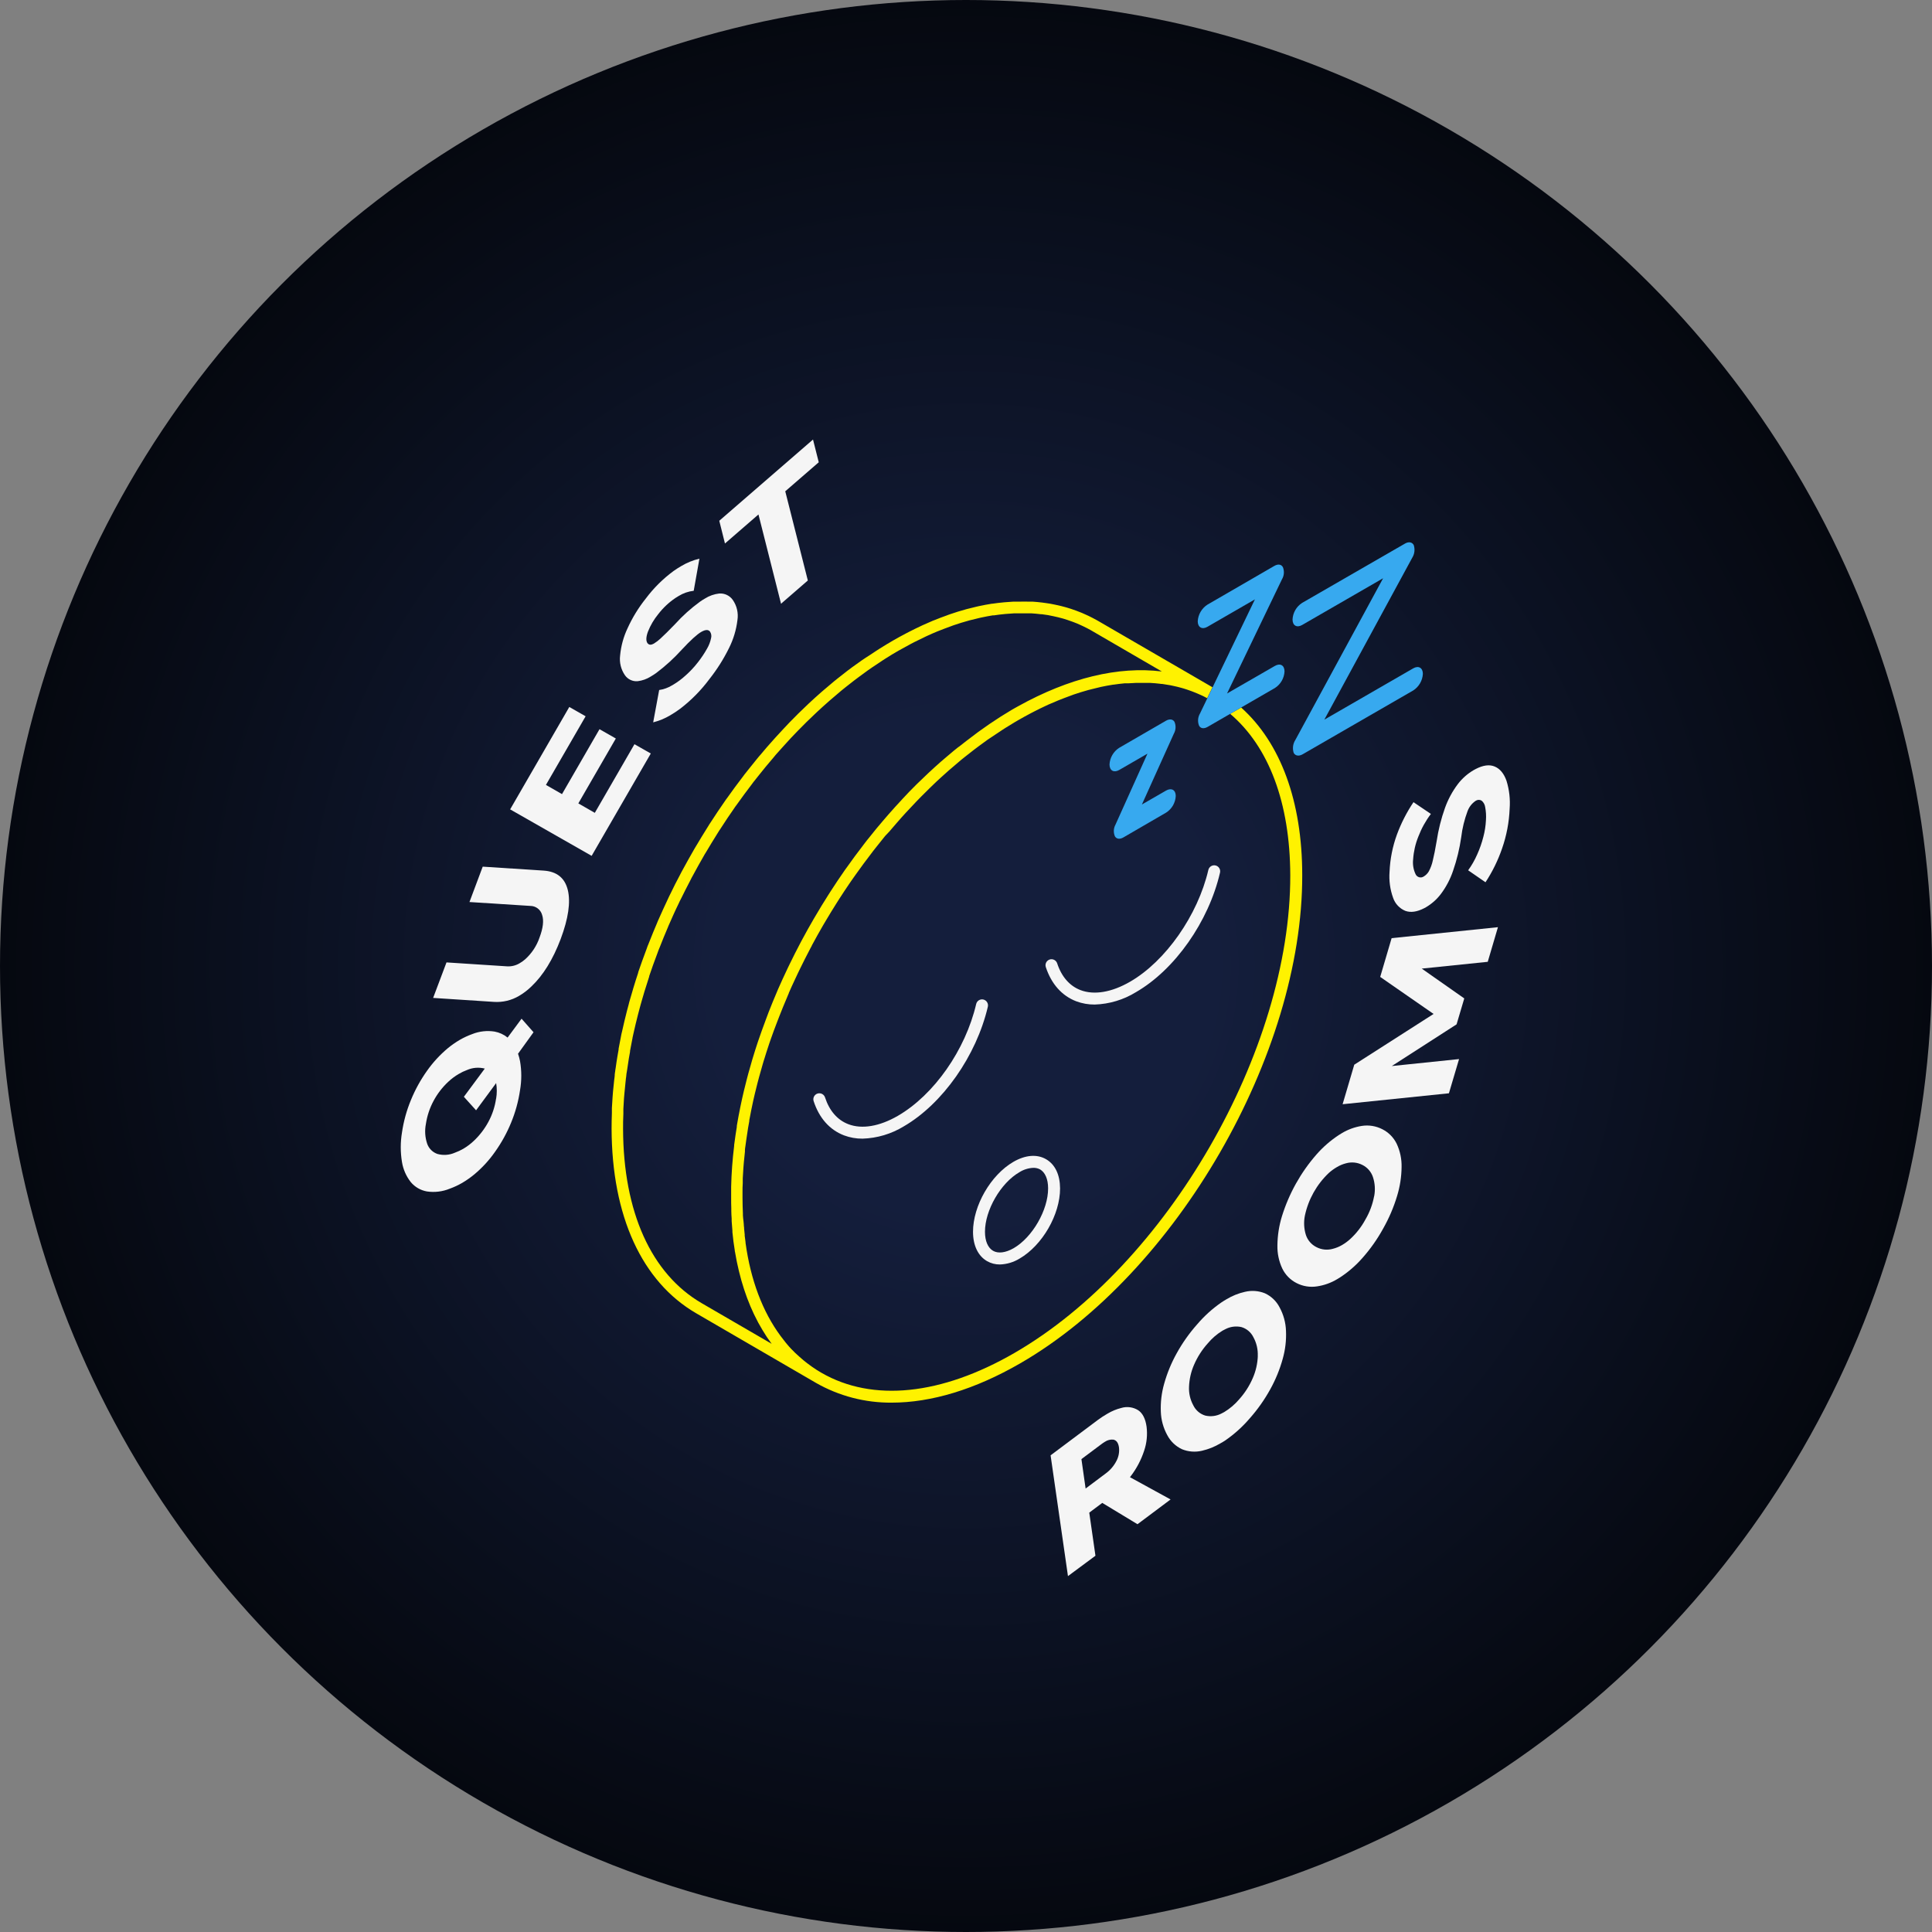 <svg width="646" height="646" viewBox="0 0 646 646" fill="none" xmlns="http://www.w3.org/2000/svg">
<rect x="0" y="0" width="646" height="646" fill="#808080" stroke="none"/>
<circle cx="323" cy="323" r="323" fill="url(#paint0_radial_418_4)"/>
<path d="M161.405 289.78L181.745 291.1C186.165 291.38 188.868 293.543 189.855 297.59C190.842 301.636 190.045 307.106 187.465 314C184.885 320.81 181.645 326.08 177.695 329.83C176.448 331.054 175.054 332.119 173.545 333C171.017 334.496 168.096 335.193 165.165 335L144.825 333.67L149.295 321.8L169.655 323.12C171.111 323.184 172.553 322.812 173.795 322.05C174.45 321.67 175.066 321.228 175.635 320.73C177.812 318.755 179.454 316.261 180.405 313.48C181.595 310.31 181.895 307.78 181.265 305.91C181.025 305.049 180.51 304.289 179.799 303.748C179.088 303.206 178.219 302.912 177.325 302.91L156.975 301.61L161.405 289.78Z" fill="#F5F5F5"/>
<path d="M173.215 352.33C173.494 353.144 173.718 353.976 173.885 354.82C174.437 358.03 174.437 361.31 173.885 364.52C173.337 368.26 172.329 371.917 170.885 375.41C169.482 378.834 167.69 382.085 165.545 385.1C163.563 387.942 161.208 390.504 158.545 392.72C157.286 393.756 155.949 394.692 154.545 395.52C153.218 396.288 151.826 396.937 150.385 397.46C147.983 398.439 145.363 398.76 142.795 398.39C140.667 398.027 138.738 396.918 137.355 395.26C135.814 393.305 134.799 390.988 134.405 388.53C133.865 385.272 133.865 381.948 134.405 378.69C134.948 374.95 135.956 371.291 137.405 367.8C138.806 364.377 140.595 361.126 142.735 358.11C144.725 355.275 147.078 352.713 149.735 350.49C150.992 349.456 152.33 348.523 153.735 347.7C155.058 346.934 156.447 346.288 157.885 345.77C160.263 344.817 162.855 344.527 165.385 344.93C166.976 345.224 168.468 345.912 169.725 346.93L174.395 340.62L178.395 345.15L173.215 352.33ZM165.895 367.33C166.185 365.616 166.185 363.865 165.895 362.15L159.185 371.25L155.105 366.73L162.105 357.29H162.045C160.082 356.797 158.01 356.969 156.155 357.78C155.199 358.13 154.279 358.568 153.405 359.09C152.123 359.833 150.932 360.723 149.855 361.74C147.897 363.57 146.252 365.709 144.985 368.07C143.678 370.486 142.805 373.113 142.405 375.83C141.968 378.041 142.12 380.327 142.845 382.46C143.125 383.246 143.579 383.959 144.173 384.546C144.767 385.133 145.485 385.579 146.275 385.85C148.202 386.382 150.254 386.234 152.085 385.43C153.069 385.076 154.02 384.635 154.925 384.11C156.179 383.37 157.347 382.491 158.405 381.49C160.376 379.635 162.034 377.474 163.315 375.09C164.61 372.689 165.473 370.08 165.865 367.38" fill="#F5F5F5"/>
<path d="M227.765 189.29C229.66 188.154 231.717 187.314 233.865 186.8L231.955 197.54C230.183 197.743 228.477 198.33 226.955 199.26C226.585 199.47 226.205 199.71 225.825 199.96C223.643 201.436 221.712 203.252 220.105 205.34C218.656 207.11 217.489 209.093 216.645 211.22C215.985 213.05 215.945 214.35 216.545 215.12C216.72 215.335 216.961 215.485 217.231 215.547C217.502 215.608 217.784 215.578 218.035 215.46C218.275 215.377 218.507 215.27 218.725 215.14C219.489 214.666 220.202 214.117 220.855 213.5C222.065 212.4 223.685 210.8 225.695 208.71C228.216 205.916 231.021 203.392 234.065 201.18C234.625 200.786 235.175 200.436 235.715 200.13C237.16 199.215 238.795 198.64 240.495 198.45C241.369 198.387 242.244 198.552 243.036 198.926C243.828 199.301 244.51 199.874 245.015 200.59C246.387 202.558 246.945 204.98 246.575 207.35C246.185 210.584 245.241 213.726 243.785 216.64C241.969 220.338 239.763 223.831 237.205 227.06C234.417 230.813 231.119 234.159 227.405 237C226.337 237.792 225.226 238.523 224.075 239.19C222.307 240.238 220.398 241.026 218.405 241.53L220.405 230.72C221.906 230.502 223.348 229.985 224.645 229.2L224.935 229.04C226.473 228.137 227.911 227.075 229.225 225.87C230.738 224.533 232.121 223.057 233.355 221.46C234.489 220.022 235.509 218.497 236.405 216.9C237.044 215.815 237.5 214.633 237.755 213.4C237.858 213.03 237.881 212.642 237.822 212.263C237.764 211.884 237.625 211.521 237.415 211.2C236.855 210.46 235.885 210.49 234.495 211.28C233.105 212.07 230.905 214.06 227.915 217.28C225.346 220.115 222.513 222.7 219.455 225C218.795 225.47 218.165 225.88 217.555 226.23C216.241 227.059 214.758 227.585 213.215 227.77C212.392 227.841 211.564 227.694 210.816 227.343C210.068 226.992 209.426 226.449 208.955 225.77C207.63 223.848 207.057 221.506 207.345 219.19C207.636 216.028 208.479 212.941 209.835 210.07C211.45 206.517 213.499 203.178 215.935 200.13C218.555 196.63 221.675 193.533 225.195 190.94C226.065 190.33 226.925 189.78 227.765 189.29Z" fill="#F5F5F5"/>
<path d="M190.355 236.39L195.815 239.5L182.545 262.45L187.915 265.53L200.455 243.82L205.915 246.93L193.375 268.63L198.885 271.79L212.145 248.84L217.605 251.95L197.825 286.17L170.575 270.63L190.355 236.39Z" fill="#F5F5F5"/>
<path d="M271.845 146.97L273.765 154.57L262.565 164.27L270.115 194.1L261.155 201.87L253.605 172.02L242.405 181.73L240.505 174.13L271.845 146.97Z" fill="#F5F5F5"/>
<path d="M429.995 445C430.135 448.176 429.76 451.354 428.885 454.41C427.912 457.909 426.533 461.282 424.775 464.46C422.856 467.953 420.555 471.223 417.915 474.21C415.516 477.02 412.764 479.508 409.725 481.61C409.165 481.98 408.615 482.32 408.065 482.61C406.159 483.747 404.088 484.581 401.925 485.08C399.687 485.617 397.336 485.439 395.205 484.57C393.099 483.577 391.374 481.923 390.295 479.86C388.977 477.461 388.24 474.786 388.145 472.05C388.013 468.877 388.391 465.703 389.265 462.65C390.247 459.143 391.637 455.763 393.405 452.58C395.323 449.091 397.623 445.828 400.265 442.85C402.659 440.035 405.413 437.547 408.455 435.45C409.025 435.08 409.585 434.72 410.155 434.4C412.045 433.263 414.104 432.436 416.255 431.95C418.485 431.411 420.827 431.582 422.955 432.44C425.066 433.417 426.791 435.071 427.855 437.14C429.17 439.558 429.903 442.249 429.995 445ZM420.555 453.4C420.654 451.205 420.145 449.025 419.085 447.1C418.688 446.292 418.127 445.575 417.439 444.995C416.75 444.415 415.949 443.984 415.085 443.73C413.26 443.322 411.349 443.577 409.695 444.45C409.374 444.597 409.06 444.761 408.755 444.94C406.881 446.085 405.209 447.531 403.805 449.22C401.915 451.329 400.379 453.73 399.255 456.33C398.241 458.65 397.672 461.14 397.575 463.67C397.465 465.854 397.967 468.026 399.025 469.94C399.421 470.751 399.981 471.471 400.67 472.054C401.358 472.637 402.16 473.072 403.025 473.33C404.858 473.753 406.783 473.501 408.445 472.62C408.745 472.47 409.055 472.32 409.355 472.14C411.242 470.997 412.931 469.555 414.355 467.87C416.255 465.755 417.796 463.343 418.915 460.73C419.917 458.41 420.48 455.925 420.575 453.4" fill="#F5F5F5"/>
<path d="M377.815 493.92L391.405 501.37L380.345 509.65L368.565 502.52L364.215 505.78L366.285 520.19L357.095 527L351.285 486.62L367.175 474.72C368.158 473.994 369.183 473.326 370.245 472.72C371.693 471.845 373.264 471.191 374.905 470.78C375.853 470.492 376.852 470.412 377.834 470.545C378.816 470.678 379.757 471.02 380.595 471.55C382.075 472.55 383.005 474.41 383.375 477.01C383.725 479.748 383.441 482.529 382.545 485.14C381.555 488.143 380.075 490.961 378.165 493.48L377.815 493.92ZM373.275 488.54C374.04 487.132 374.344 485.52 374.145 483.93C373.915 482.42 373.295 481.57 372.255 481.36C371.274 481.27 370.293 481.521 369.475 482.07C369.082 482.299 368.705 482.553 368.345 482.83L361.595 487.88L362.995 497.72L369.745 492.66C371.224 491.577 372.432 490.167 373.275 488.54Z" fill="#F5F5F5"/>
<path d="M467.015 382.45C468.147 384.874 468.705 387.526 468.645 390.2C468.612 393.499 468.104 396.776 467.135 399.93C465.992 403.719 464.429 407.368 462.475 410.81C460.555 414.303 458.255 417.573 455.615 420.56C453.399 423.101 450.841 425.322 448.015 427.16L447.095 427.72C445.044 428.951 442.771 429.766 440.405 430.12C438.046 430.495 435.628 430.106 433.505 429.01C431.43 427.949 429.758 426.239 428.745 424.14C427.621 421.725 427.066 419.083 427.125 416.42C427.16 413.121 427.668 409.844 428.635 406.69C430.994 399.085 434.918 392.058 440.155 386.06C442.373 383.521 444.93 381.3 447.755 379.46C448.065 379.26 448.385 379.06 448.695 378.88C450.736 377.656 452.994 376.838 455.345 376.47C457.695 376.104 460.1 376.492 462.215 377.58C464.306 378.633 465.992 380.344 467.015 382.45ZM459.475 400C459.892 397.864 459.754 395.657 459.075 393.59C458.785 392.712 458.323 391.9 457.717 391.202C457.111 390.503 456.373 389.932 455.545 389.52C453.853 388.652 451.896 388.456 450.065 388.97C449.011 389.238 448.001 389.655 447.065 390.21C446.078 390.779 445.153 391.449 444.305 392.21C440.252 396.052 437.462 401.036 436.305 406.5C435.879 408.642 435.999 410.857 436.655 412.94C436.945 413.815 437.406 414.624 438.01 415.321C438.614 416.018 439.35 416.588 440.175 417C441.866 417.882 443.831 418.083 445.665 417.56C446.739 417.29 447.769 416.869 448.725 416.31C449.703 415.741 450.618 415.07 451.455 414.31C453.515 412.422 455.242 410.201 456.565 407.74C457.97 405.343 458.948 402.721 459.455 399.99" fill="#F5F5F5"/>
<path d="M465.315 313.69L500.865 310.02L497.455 321.6L475.385 323.87L489.605 333.84L487.035 342.51L465.375 356.45L487.865 354.12L484.475 365.56L448.925 369.22L452.825 356L479.345 339.03L461.495 326.65L465.315 313.69Z" fill="#F5F5F5"/>
<path d="M472.625 268.22L478.445 272.15C476.694 274.469 475.28 277.025 474.245 279.74C473.264 282.164 472.676 284.73 472.505 287.34C472.308 289.052 472.599 290.786 473.345 292.34C473.461 292.581 473.628 292.794 473.834 292.964C474.04 293.135 474.281 293.259 474.539 293.327C474.798 293.395 475.068 293.407 475.331 293.361C475.595 293.315 475.845 293.212 476.065 293.06C476.765 292.643 477.347 292.055 477.755 291.35C478.367 290.208 478.814 288.986 479.085 287.72C479.485 286.1 479.915 283.937 480.375 281.23C480.943 277.456 481.874 273.745 483.155 270.15C484.182 267.28 485.639 264.583 487.475 262.15C488.91 260.276 490.696 258.699 492.735 257.51C492.955 257.38 493.185 257.26 493.415 257.14C495.915 255.84 498.042 255.563 499.795 256.31C501.555 257.05 502.865 258.64 503.725 261.06C504.664 264.096 505.021 267.282 504.775 270.45C504.595 274.96 503.745 279.419 502.255 283.68C500.887 287.671 499.022 291.474 496.705 295L490.905 291C492.09 289.362 493.096 287.602 493.905 285.75C494.774 283.836 495.47 281.848 495.985 279.81C496.473 277.986 496.765 276.116 496.855 274.23C496.958 272.772 496.871 271.306 496.595 269.87C496.486 269.031 496.064 268.263 495.415 267.72C495.129 267.541 494.798 267.446 494.46 267.446C494.122 267.446 493.791 267.541 493.505 267.72L493.385 267.79C492.156 268.625 491.218 269.825 490.705 271.22C489.653 274.028 488.941 276.952 488.585 279.93C488.041 283.738 487.134 287.485 485.875 291.12C484.939 293.922 483.558 296.556 481.785 298.92C480.426 300.714 478.727 302.223 476.785 303.36L476.195 303.68C473.805 304.91 471.705 305.21 469.915 304.57C468.961 304.179 468.102 303.589 467.394 302.839C466.687 302.088 466.149 301.195 465.815 300.22C464.798 297.415 464.392 294.425 464.625 291.45C464.804 287.218 465.634 283.039 467.085 279.06C468.496 275.24 470.355 271.601 472.625 268.22Z" fill="#F5F5F5"/>
<path d="M334.315 422.8C332.819 422.814 331.345 422.431 330.045 421.69C327.045 419.96 325.355 416.48 325.345 411.89C325.345 403.15 331.255 392.89 338.855 388.48C342.855 386.17 346.735 385.85 349.765 387.6C352.795 389.35 354.435 392.8 354.455 397.38C354.455 406.13 348.545 416.38 340.945 420.81C338.948 422.044 336.661 422.73 334.315 422.8ZM345.475 390.49C343.835 390.569 342.243 391.072 340.855 391.95C334.595 395.56 329.325 404.69 329.345 411.88C329.345 414.98 330.345 417.23 332.035 418.22C333.725 419.21 336.225 418.91 338.945 417.35C345.205 413.73 350.475 404.59 350.455 397.35C350.455 394.25 349.455 392 347.765 391.01C347.06 390.639 346.271 390.46 345.475 390.49Z" fill="#F5F5F5"/>
<path d="M366.035 335.89C363.926 335.907 361.831 335.537 359.855 334.8C355.055 332.96 351.535 329 349.685 323.36C349.603 323.11 349.571 322.847 349.591 322.585C349.61 322.323 349.681 322.068 349.8 321.833C349.918 321.599 350.081 321.39 350.281 321.219C350.48 321.047 350.711 320.917 350.96 320.835C351.21 320.753 351.473 320.721 351.735 320.74C351.997 320.76 352.252 320.831 352.487 320.949C352.721 321.068 352.93 321.231 353.101 321.43C353.273 321.629 353.403 321.86 353.485 322.11C354.945 326.57 357.645 329.67 361.285 331.06C365.835 332.8 371.715 331.81 377.855 328.26C389.755 321.4 400.515 306.02 404.035 290.88C404.154 290.363 404.474 289.914 404.924 289.633C405.375 289.352 405.918 289.261 406.435 289.38C406.952 289.499 407.401 289.819 407.682 290.269C407.963 290.719 408.054 291.263 407.935 291.78C404.125 308.18 392.835 324.23 379.855 331.73C375.691 334.3 370.926 335.735 366.035 335.89Z" fill="#F5F5F5"/>
<path d="M288.405 380.729C286.288 380.747 284.187 380.374 282.205 379.629C277.405 377.789 273.895 373.829 272.055 368.179C271.974 367.929 271.942 367.666 271.963 367.403C271.983 367.141 272.055 366.885 272.175 366.651C272.294 366.416 272.458 366.208 272.658 366.037C272.858 365.866 273.09 365.736 273.34 365.654C273.59 365.573 273.854 365.542 274.116 365.562C274.379 365.583 274.634 365.655 274.869 365.774C275.103 365.893 275.312 366.058 275.483 366.258C275.654 366.458 275.784 366.689 275.865 366.939C277.315 371.399 280.005 374.499 283.645 375.889C288.185 377.639 294.075 376.649 300.215 373.099C312.295 366.099 322.815 351.099 326.405 335.709C326.524 335.192 326.844 334.744 327.294 334.462C327.745 334.181 328.288 334.09 328.805 334.209C329.322 334.329 329.771 334.649 330.052 335.099C330.333 335.549 330.424 336.092 330.305 336.609C326.475 353.019 315.185 369.069 302.215 376.609C298.047 379.158 293.288 380.578 288.405 380.729Z" fill="#F5F5F5"/>
<path d="M415.005 236.58L411.335 238.69C424.275 249.69 431.335 268.43 431.425 292.6C431.585 351.25 390.195 422.95 339.145 452.42C314.695 466.53 291.815 468.88 274.705 459.04L273.875 458.54L273.055 458.04L272.375 457.58L271.535 457.02C271.325 456.88 271.125 456.73 270.925 456.58C270.725 456.43 270.335 456.16 270.055 455.94L269.515 455.52L268.615 454.8L268.155 454.4C267.845 454.13 267.535 453.87 267.225 453.59L266.845 453.24L265.845 452.33L265.545 452.02C265.205 451.686 264.872 451.353 264.545 451.02L264.315 450.77C263.975 450.4 263.625 450.03 263.315 449.64C263.255 449.58 263.205 449.51 263.155 449.45C262.805 449.04 262.455 448.62 262.155 448.2L262.065 448.09C261.705 447.63 261.345 447.17 260.995 446.7C254.995 438.58 250.995 428.04 249.285 415.56C249.29 415.493 249.29 415.426 249.285 415.36C249.185 414.64 249.095 413.93 249.005 413.2C249.005 413.07 249.005 412.94 249.005 412.8C248.935 412.14 248.865 411.47 248.805 410.8C248.805 410.54 248.805 410.26 248.735 410C248.735 409.45 248.645 408.9 248.605 408.35C248.565 407.8 248.405 407 248.405 406.38V405.8C248.325 404.11 248.285 402.4 248.275 400.66C248.275 399.91 248.275 399.15 248.275 398.4C248.275 397.65 248.275 396.59 248.355 395.6C248.355 395.25 248.355 394.9 248.355 394.55V393.98C248.415 392.8 248.485 391.61 248.575 390.42C248.615 389.806 248.665 389.196 248.725 388.59C248.825 387.41 248.945 386.23 249.085 385.05V384.53C249.085 384.13 249.175 383.74 249.225 383.34C249.295 382.76 249.385 382.19 249.465 381.61L249.575 380.85C249.755 379.61 249.935 378.36 250.135 377.12C250.265 376.37 250.395 375.63 250.535 374.89V374.61C250.755 373.4 250.985 372.19 251.235 370.98C251.425 369.98 251.635 369.06 251.845 368.09C252.025 367.28 252.215 366.47 252.405 365.66C252.655 364.66 252.925 363.55 253.195 362.49L253.265 362.2C253.455 361.5 253.635 360.79 253.825 360.09C254.165 358.82 254.535 357.54 254.905 356.27L255.075 355.68L255.315 354.86L255.795 353.34L256.245 351.89C256.515 351.05 256.785 350.22 257.065 349.39L257.195 348.99L257.795 347.26C258.385 345.58 259.035 343.8 259.795 341.85C260.035 341.21 260.285 340.57 260.535 339.93C261.405 337.69 262.305 335.5 263.195 333.43L263.405 332.91L263.755 332.1V332.02C264.085 331.27 264.425 330.51 264.755 329.76C265.405 328.33 266.085 326.86 266.835 325.31C267.035 324.87 267.255 324.44 267.465 324.01L267.735 323.46C268.645 321.59 269.605 319.71 270.565 317.87L270.895 317.23L271.435 316.23V316.17C272.665 313.88 273.905 311.65 275.135 309.53C275.275 309.29 275.425 309.05 275.565 308.8C275.605 308.727 275.648 308.657 275.695 308.59L276.035 308.01C277.175 306.07 278.395 304.09 279.635 302.12L279.865 301.76L280.715 300.42C281.795 298.74 282.872 297.113 283.945 295.54L284.565 294.64L285.265 293.64L285.585 293.19L286.145 292.4C287.845 290.01 289.575 287.65 291.315 285.4L291.685 284.91L291.885 284.64L292.205 284.23C292.565 283.76 292.945 283.3 293.315 282.83L294.155 281.78C294.685 281.11 295.215 280.45 295.755 279.78L295.965 279.52L297.405 278L298.085 277.2C298.705 276.47 299.325 275.75 299.955 275.03C300.955 273.86 301.955 272.77 302.905 271.72C304.065 270.46 305.238 269.213 306.425 267.98L306.785 267.61L308.015 266.35L309.275 265.1C310.275 264.1 311.275 263.1 312.335 262.1L312.755 261.7L313.115 261.35C313.545 260.94 313.985 260.54 314.425 260.14C315.355 259.29 316.305 258.43 317.265 257.59L317.925 257.03L318.405 256.62C319.405 255.76 320.405 254.9 321.405 254.06L322.515 253.17L322.945 252.83C323.845 252.11 324.755 251.39 325.665 250.7C326.215 250.28 326.765 249.86 327.315 249.46C328.225 248.78 329.135 248.13 330.055 247.46L330.175 247.37L331.675 246.37C332.675 245.69 333.675 245.04 334.675 244.37L335.205 244.02L336.085 243.45C337.185 242.76 338.185 242.14 339.165 241.56C339.615 241.29 340.065 241.02 340.515 240.77C341.225 240.35 341.935 239.96 342.645 239.57L344.755 238.44L345.855 237.87C347.195 237.18 348.425 236.58 349.615 236.03L349.835 235.93L350.485 235.62C351.485 235.17 352.575 234.71 353.925 234.16C355.275 233.61 356.515 233.16 357.985 232.61L358.475 232.43L358.975 232.24C360.585 231.69 362.245 231.18 363.905 230.72C364.855 230.46 365.795 230.24 366.735 230.02L367.315 229.88L368.075 229.69C369.495 229.39 370.875 229.13 372.185 228.93H372.335C373.495 228.75 374.705 228.61 376.015 228.48H376.795H377.235C378.105 228.41 378.975 228.36 379.825 228.34H380.975C381.875 228.34 382.765 228.34 383.645 228.34H384.015H384.565C385.705 228.4 386.845 228.5 387.925 228.63L388.275 228.69H388.625C389.525 228.81 390.415 228.96 391.285 229.12L392.185 229.31C393.235 229.53 394.185 229.76 395.055 230.01L395.725 230.2C396.485 230.43 397.295 230.7 398.195 231.03L398.545 231.16L399.165 231.4C399.965 231.71 400.765 232.05 401.525 232.4L401.835 232.54L402.145 232.68L402.775 233L403.645 233.46L405.415 229.8L367.215 207.64L366.685 207.34C365.855 206.88 364.975 206.42 363.985 205.94L363.545 205.74L363.015 205.5C362.605 205.31 362.195 205.12 361.765 204.94L361.085 204.67L360.615 204.49L359.865 204.2C358.645 203.75 357.615 203.41 356.575 203.11L356.355 203.05C355.355 202.77 354.355 202.51 353.125 202.26L352.265 202.08L351.795 201.99L351.145 201.86C350.635 201.77 350.145 201.7 349.595 201.63L348.995 201.55L348.515 201.48C347.365 201.34 346.305 201.24 345.275 201.17H344.895H344.235H343.905C342.905 201.17 341.985 201.12 341.045 201.17H339.825H338.825L337.565 201.26L336.565 201.33L335.675 201.4C334.285 201.53 333.005 201.68 331.755 201.87H331.595C330.225 202.08 328.765 202.36 327.265 202.68L326.355 202.89L325.355 203.14C324.625 203.31 323.895 203.48 323.165 203.68L322.895 203.76C321.155 204.24 319.415 204.76 317.725 205.36L317.095 205.58L316.685 205.74C315.155 206.28 313.775 206.81 312.455 207.35L312.265 207.42L311.895 207.56C310.755 208.04 309.605 208.56 308.455 209.07L307.975 209.3C306.745 209.87 305.475 210.49 304.085 211.2L302.945 211.79C301.275 212.67 299.885 213.43 298.555 214.2C297.225 214.97 295.635 215.93 294.005 216.96L293.055 217.57L292.545 217.91C291.545 218.58 290.545 219.25 289.485 219.91L287.995 220.91L287.805 221.05C286.865 221.71 285.935 222.39 285.005 223.05L283.305 224.32C282.372 225.04 281.442 225.77 280.515 226.51L280.095 226.84L278.935 227.77C277.935 228.63 276.855 229.51 275.825 230.4L275.365 230.79L274.665 231.39C273.245 232.63 271.845 233.9 270.485 235.17L269.995 235.64L269.585 236.03C268.685 236.89 267.775 237.74 266.885 238.63L266.495 239.03C264.735 240.77 263.155 242.39 261.665 244.03L261.425 244.29C259.975 245.83 258.525 247.44 256.975 249.21L256.815 249.4C256.723 249.488 256.637 249.582 256.555 249.68C256.195 250.09 255.845 250.52 255.485 250.94L254.405 252.22C253.955 252.75 253.505 253.22 253.065 253.8C252.455 254.54 251.865 255.29 251.265 256.04L250.395 257.12C249.995 257.62 249.595 258.12 249.205 258.62L248.885 259.02C248.785 259.15 248.685 259.28 248.595 259.42L248.385 259.7C246.605 262.01 244.845 264.4 243.135 266.82L242.915 267.11C242.805 267.25 242.705 267.39 242.605 267.54L242.375 267.88C240.805 270.12 239.245 272.46 237.595 275.01L237.405 275.3L237.145 275.69C237.015 275.89 236.895 276.1 236.775 276.3L236.495 276.75C235.245 278.75 234.015 280.75 232.835 282.75C232.755 282.89 232.675 283.03 232.585 283.16C232.495 283.29 232.365 283.52 232.265 283.7L232.055 284.06C230.755 286.32 229.435 288.68 228.145 291.06L228.015 291.3L227.835 291.63C227.715 291.85 227.605 292.07 227.495 292.29C227.385 292.51 227.325 292.63 227.235 292.8C226.235 294.68 225.235 296.59 224.355 298.48C224.275 298.66 224.185 298.83 224.095 299L223.765 299.66C223.695 299.79 223.635 299.93 223.575 300.07L223.435 300.37C222.205 302.96 221.115 305.37 220.095 307.68L220.015 307.85C219.945 308 219.885 308.16 219.825 308.31L219.695 308.64C218.795 310.74 217.885 312.96 216.985 315.25L216.805 315.71C216.715 315.91 216.625 316.12 216.545 316.32C216.465 316.52 216.415 316.68 216.355 316.85C216.295 317.02 216.275 317.1 216.225 317.23C215.125 320.12 214.225 322.69 213.395 325.1C213.399 325.146 213.399 325.193 213.395 325.24C212.845 326.89 212.305 328.6 211.745 330.45C211.655 330.75 211.565 331.06 211.485 331.36L211.115 332.62C210.885 333.37 210.665 334.13 210.455 334.88L210.315 335.41L210.215 335.83C210.015 336.53 209.835 337.23 209.655 337.93L209.565 338.28C209.295 339.36 209.015 340.44 208.765 341.52C208.565 342.353 208.375 343.183 208.195 344.01L208.035 344.71C207.942 345.05 207.862 345.383 207.795 345.71C207.745 345.95 207.705 346.19 207.655 346.42C207.605 346.65 207.595 346.77 207.555 346.95C207.305 348.18 207.075 349.42 206.845 350.66V350.93C206.705 351.7 206.565 352.46 206.445 353.23C206.225 354.5 206.045 355.78 205.865 357.05L205.745 357.8C205.745 358.15 205.635 358.5 205.595 358.8C205.595 358.95 205.595 359.1 205.545 359.24V359.56C205.545 359.97 205.445 360.39 205.405 360.8L205.345 361.31C205.205 362.53 205.085 363.74 204.975 364.95C204.915 365.576 204.865 366.206 204.825 366.84C204.725 368.07 204.655 369.29 204.595 370.5V371.05C204.595 371.42 204.595 371.79 204.595 372.16C204.525 374.09 204.495 375.8 204.495 377.38C204.585 406.64 214.625 428.57 232.785 439.12L272.695 462.31L272.845 462.4C280.548 466.794 289.277 469.071 298.145 469C311.375 469 326.015 464.59 341.145 455.85C393.295 425.74 435.595 352.49 435.425 292.56C435.405 267.87 428.175 248.39 415.005 236.58ZM234.635 435.75C217.755 425.94 208.415 405.24 208.335 377.46C208.335 375.93 208.335 374.27 208.435 372.4C208.435 372.05 208.435 371.7 208.435 371.35V370.79C208.495 369.61 208.565 368.42 208.645 367.23C208.695 366.62 208.745 366.01 208.805 365.4C208.905 364.22 209.025 363.04 209.155 361.85L209.215 361.33C209.215 360.94 209.305 360.54 209.355 360.15L209.435 359.41C209.435 359.09 209.525 358.78 209.575 358.46C209.625 358.14 209.665 357.92 209.705 357.66C209.875 356.41 210.055 355.17 210.265 353.92C210.385 353.18 210.525 352.43 210.665 351.69V351.41C210.885 350.21 211.105 349 211.355 347.79L211.475 347.19C211.475 346.99 211.545 346.79 211.585 346.59C211.625 346.39 211.735 345.96 211.805 345.59L211.975 344.85C212.155 344.04 212.335 343.23 212.535 342.42C212.785 341.36 213.055 340.3 213.325 339.25L213.415 338.9C213.585 338.21 213.765 337.53 213.945 336.9L214.195 335.97C214.395 335.24 214.615 334.51 214.825 333.78L215.205 332.49C215.285 332.2 215.365 331.92 215.455 331.63C216.005 329.81 216.535 328.14 217.075 326.52V326.38C217.865 324.03 218.765 321.51 219.845 318.66C219.905 318.5 219.965 318.34 220.015 318.19C220.065 318.04 220.105 317.92 220.165 317.78C220.225 317.64 220.295 317.44 220.365 317.28C220.435 317.12 220.525 316.91 220.595 316.73C221.475 314.48 222.365 312.29 223.245 310.24L223.425 309.81C223.425 309.7 223.515 309.58 223.595 309.4L223.665 309.24C224.665 306.99 225.665 304.66 226.925 302.11L227.105 301.72C227.155 301.62 227.195 301.52 227.245 301.41L227.525 300.86C227.635 300.66 227.735 300.46 227.835 300.26C228.745 298.4 229.695 296.52 230.665 294.68L230.965 294.09C231.055 293.9 231.145 293.71 231.245 293.53L231.375 293.29L231.555 292.97C232.825 290.6 234.115 288.29 235.395 286.07L235.595 285.71L235.865 285.28L236.165 284.79C237.315 282.84 238.525 280.86 239.755 278.9C239.875 278.73 239.975 278.55 240.085 278.37C240.195 278.19 240.285 278.03 240.395 277.87L240.585 277.58L240.845 277.2C242.455 274.69 243.995 272.39 245.535 270.2L245.755 269.86C245.837 269.761 245.914 269.657 245.985 269.55C246.09 269.426 246.186 269.295 246.275 269.16C247.955 266.79 249.695 264.44 251.435 262.16L251.715 261.78L251.925 261.49L252.245 261.1C252.615 260.61 253.005 260.1 253.395 259.65L254.275 258.55C254.855 257.82 255.435 257.09 256.035 256.37C256.455 255.85 256.895 255.37 257.325 254.84L258.435 253.53C258.775 253.12 259.105 252.72 259.435 252.32L259.845 251.86C261.365 250.13 262.845 248.55 264.205 247.04L264.445 246.78C265.895 245.23 267.445 243.65 269.165 241.94L269.555 241.54C270.425 240.68 271.305 239.85 272.235 238.97L272.635 238.59L273.085 238.16C274.405 236.93 275.775 235.68 277.165 234.47L277.805 233.91L278.295 233.5C279.295 232.63 280.295 231.77 281.295 230.94C281.665 230.63 282.035 230.34 282.415 230.04L282.825 229.71C283.735 228.98 284.645 228.27 285.555 227.57L287.205 226.33C288.115 225.66 289.025 225 289.935 224.33L290.125 224.19L291.565 223.19C292.565 222.51 293.565 221.86 294.565 221.19L295.105 220.83L295.985 220.26C297.575 219.26 298.985 218.38 300.405 217.58C301.825 216.78 303.035 216.11 304.655 215.25L305.755 214.68C307.095 214 308.325 213.4 309.505 212.85L309.975 212.63C311.085 212.12 312.185 211.63 313.285 211.18L313.485 211.1L313.815 210.97C315.075 210.46 316.405 209.97 317.875 209.43L318.375 209.24C318.535 209.18 318.705 209.11 318.875 209.06C320.485 208.51 322.145 207.99 323.795 207.54L324.055 207.46C324.745 207.27 325.425 207.11 326.115 206.96L327.205 206.69C327.465 206.63 327.715 206.56 327.975 206.51C329.375 206.21 330.725 205.95 331.975 205.75H332.405C333.575 205.57 334.785 205.42 336.095 205.3L336.875 205.24L337.875 205.17C338.245 205.17 338.615 205.1 338.995 205.09H339.875H341.025C341.925 205.09 342.815 205.09 343.695 205.09H344.065H344.605H344.965C345.915 205.15 346.895 205.24 347.965 205.37H348.315L348.995 205.47C349.465 205.53 349.935 205.59 350.395 205.67L350.895 205.77L351.425 205.88L352.225 206.04C353.315 206.27 354.285 206.51 355.225 206.77L355.455 206.83C356.355 207.1 357.305 207.41 358.455 207.83L359.125 208.08L359.655 208.29L360.195 208.5L361.295 208.99L361.895 209.27L362.225 209.42C363.135 209.86 363.945 210.27 364.685 210.69L388.485 224.52C374.015 222.71 357.485 226.65 340.315 236.21L338.525 237.21C333.266 240.317 328.215 243.764 323.405 247.53L323.325 247.59L323.225 247.66L320.585 249.73H320.525L320.105 250.07L319.945 250.2L319.455 250.59L318.945 251L318.055 251.75L316.515 253.05L315.845 253.62L315.405 254L314.685 254.61C313.275 255.85 311.865 257.13 310.515 258.39C310.345 258.54 310.185 258.7 310.025 258.86L309.645 259.22C308.595 260.22 307.545 261.22 306.515 262.22C304.745 263.97 303.165 265.6 301.685 267.22L301.465 267.47C300.015 269.02 298.555 270.63 297.005 272.4L295.095 274.62L294.425 275.42C293.975 275.94 293.535 276.47 293.085 277C292.485 277.73 291.895 278.47 291.305 279.21L290.465 280.26C290.045 280.77 289.635 281.26 289.225 281.82L288.755 282.43L288.415 282.89C286.645 285.18 284.875 287.58 283.155 290.02L282.825 290.47L282.395 291.07C280.835 293.3 279.235 295.7 277.615 298.21L276.745 299.58L276.525 299.94C275.255 301.94 274.025 303.94 272.865 305.94L272.535 306.49L272.085 307.25C270.785 309.48 269.465 311.84 268.175 314.25C267.975 314.61 267.785 314.99 267.585 315.36L267.265 315.98C266.265 317.85 265.315 319.77 264.385 321.67L264.115 322.21C263.895 322.66 263.675 323.1 263.465 323.55C262.225 326.14 261.135 328.55 260.135 330.81L259.895 331.39L259.715 331.82C258.805 333.94 257.895 336.16 257.005 338.44C256.755 339.1 256.495 339.75 256.255 340.44C255.145 343.35 254.255 345.93 253.425 348.32C252.845 350.07 252.265 351.87 251.725 353.68C251.625 353.98 251.545 354.28 251.455 354.58L251.295 355.15C250.902 356.483 250.532 357.783 250.185 359.05C249.985 359.77 249.805 360.49 249.615 361.22L249.545 361.51C249.265 362.59 248.995 363.67 248.735 364.75C248.535 365.58 248.345 366.4 248.165 367.23C248.055 367.71 247.955 368.23 247.855 368.68L247.765 369.1C247.685 369.46 247.605 369.83 247.535 370.19C247.465 370.55 247.445 370.66 247.395 370.9C247.065 372.52 246.765 374.14 246.485 375.76L246.365 376.47C246.365 376.58 246.365 376.69 246.365 376.8C246.065 378.62 245.795 380.42 245.565 382.22L245.475 382.85V383.15C244.908 387.77 244.575 392.333 244.475 396.84C244.475 397.33 244.475 397.84 244.475 398.29C244.475 399.11 244.475 399.89 244.475 400.65V400.71C244.475 401.81 244.475 402.9 244.525 403.98C244.525 404.3 244.525 404.63 244.525 404.98C244.525 405.82 244.595 406.65 244.645 407.48C244.645 407.76 244.645 408.04 244.645 408.32C244.715 409.4 244.795 410.46 244.895 411.51C244.895 411.67 244.895 411.84 244.895 412C244.988 412.9 245.088 413.79 245.195 414.67C245.195 414.95 245.275 415.24 245.305 415.52C245.425 416.39 245.555 417.25 245.685 418.09C245.685 418.26 245.685 418.43 245.765 418.6C245.935 419.6 246.115 420.6 246.315 421.6L246.435 422.17C246.605 422.98 246.785 423.78 246.975 424.58C247.025 424.81 247.075 425.04 247.135 425.26C247.602 427.186 248.132 429.06 248.725 430.88L248.905 431.42C249.155 432.19 249.425 432.94 249.695 433.69L249.875 434.17C250.535 435.94 251.265 437.65 252.045 439.3L252.285 439.79C252.635 440.52 252.995 441.23 253.375 441.94L253.505 442.2C253.945 443 254.385 443.79 254.855 444.56L255.005 444.81C255.405 445.48 255.825 446.14 256.255 446.81L256.545 447.25C257.025 447.96 257.545 448.66 258.025 449.33L234.635 435.75Z" fill="#FFF200"/>
<path d="M389.845 241C391.045 240.31 392.155 240.44 392.705 241.35C392.981 241.988 393.104 242.682 393.066 243.376C393.028 244.07 392.829 244.746 392.485 245.35L381.815 269L389.915 264.33C391.675 263.33 393.135 264.12 393.135 266.16C393.08 267.271 392.762 268.353 392.205 269.317C391.649 270.28 390.87 271.097 389.935 271.7L375.645 280C374.445 280.7 373.345 280.57 372.795 279.65C372.522 279.022 372.398 278.34 372.432 277.656C372.467 276.973 372.66 276.307 372.995 275.71L383.675 252L374.205 257.47C372.425 258.47 370.995 257.66 370.985 255.62C371.043 254.508 371.363 253.426 371.919 252.461C372.475 251.496 373.252 250.677 374.185 250.07L389.845 241ZM403.685 202.2C402.754 202.809 401.978 203.629 401.423 204.593C400.867 205.557 400.545 206.639 400.485 207.75C400.485 209.75 401.945 210.61 403.705 209.59L419.605 200.41L401.245 238.56C400.881 239.169 400.663 239.855 400.608 240.562C400.552 241.27 400.661 241.981 400.925 242.64C401.455 243.64 402.585 243.74 403.805 243.04L426.305 230.04C427.24 229.437 428.019 228.62 428.575 227.657C429.132 226.693 429.45 225.611 429.505 224.5C429.505 222.45 428.065 221.64 426.285 222.66L410.285 231.88L428.645 193.71C429.007 193.103 429.225 192.422 429.28 191.717C429.336 191.013 429.228 190.306 428.965 189.65C428.425 188.65 427.305 188.52 426.085 189.23L403.685 202.2ZM435.385 201.59C434.45 202.193 433.672 203.009 433.115 203.973C432.559 204.936 432.24 206.019 432.185 207.13C432.185 209.18 433.625 210 435.405 208.97L462.465 193.35L433.135 247.4C432.726 248.033 432.463 248.749 432.364 249.496C432.266 250.243 432.334 251.003 432.565 251.72C433.095 252.72 434.255 252.95 435.565 252.21L472.565 230.85C473.496 230.242 474.271 229.424 474.827 228.462C475.382 227.499 475.704 226.42 475.765 225.31C475.765 223.31 474.315 222.45 472.545 223.47L442.815 240.63L472.165 186.57C472.57 185.937 472.829 185.222 472.924 184.477C473.019 183.731 472.948 182.974 472.715 182.26C472.185 181.26 471.045 181.02 469.775 181.76L435.385 201.59Z" fill="#37A9EF"/>
<defs>
<radialGradient id="paint0_radial_418_4" cx="0" cy="0" r="1" gradientUnits="userSpaceOnUse" gradientTransform="translate(323 323) rotate(90) scale(323)">
<stop offset="0.255" stop-color="#141E3C"/>
<stop offset="1" stop-color="#05080F"/>
</radialGradient>
</defs>
</svg>
